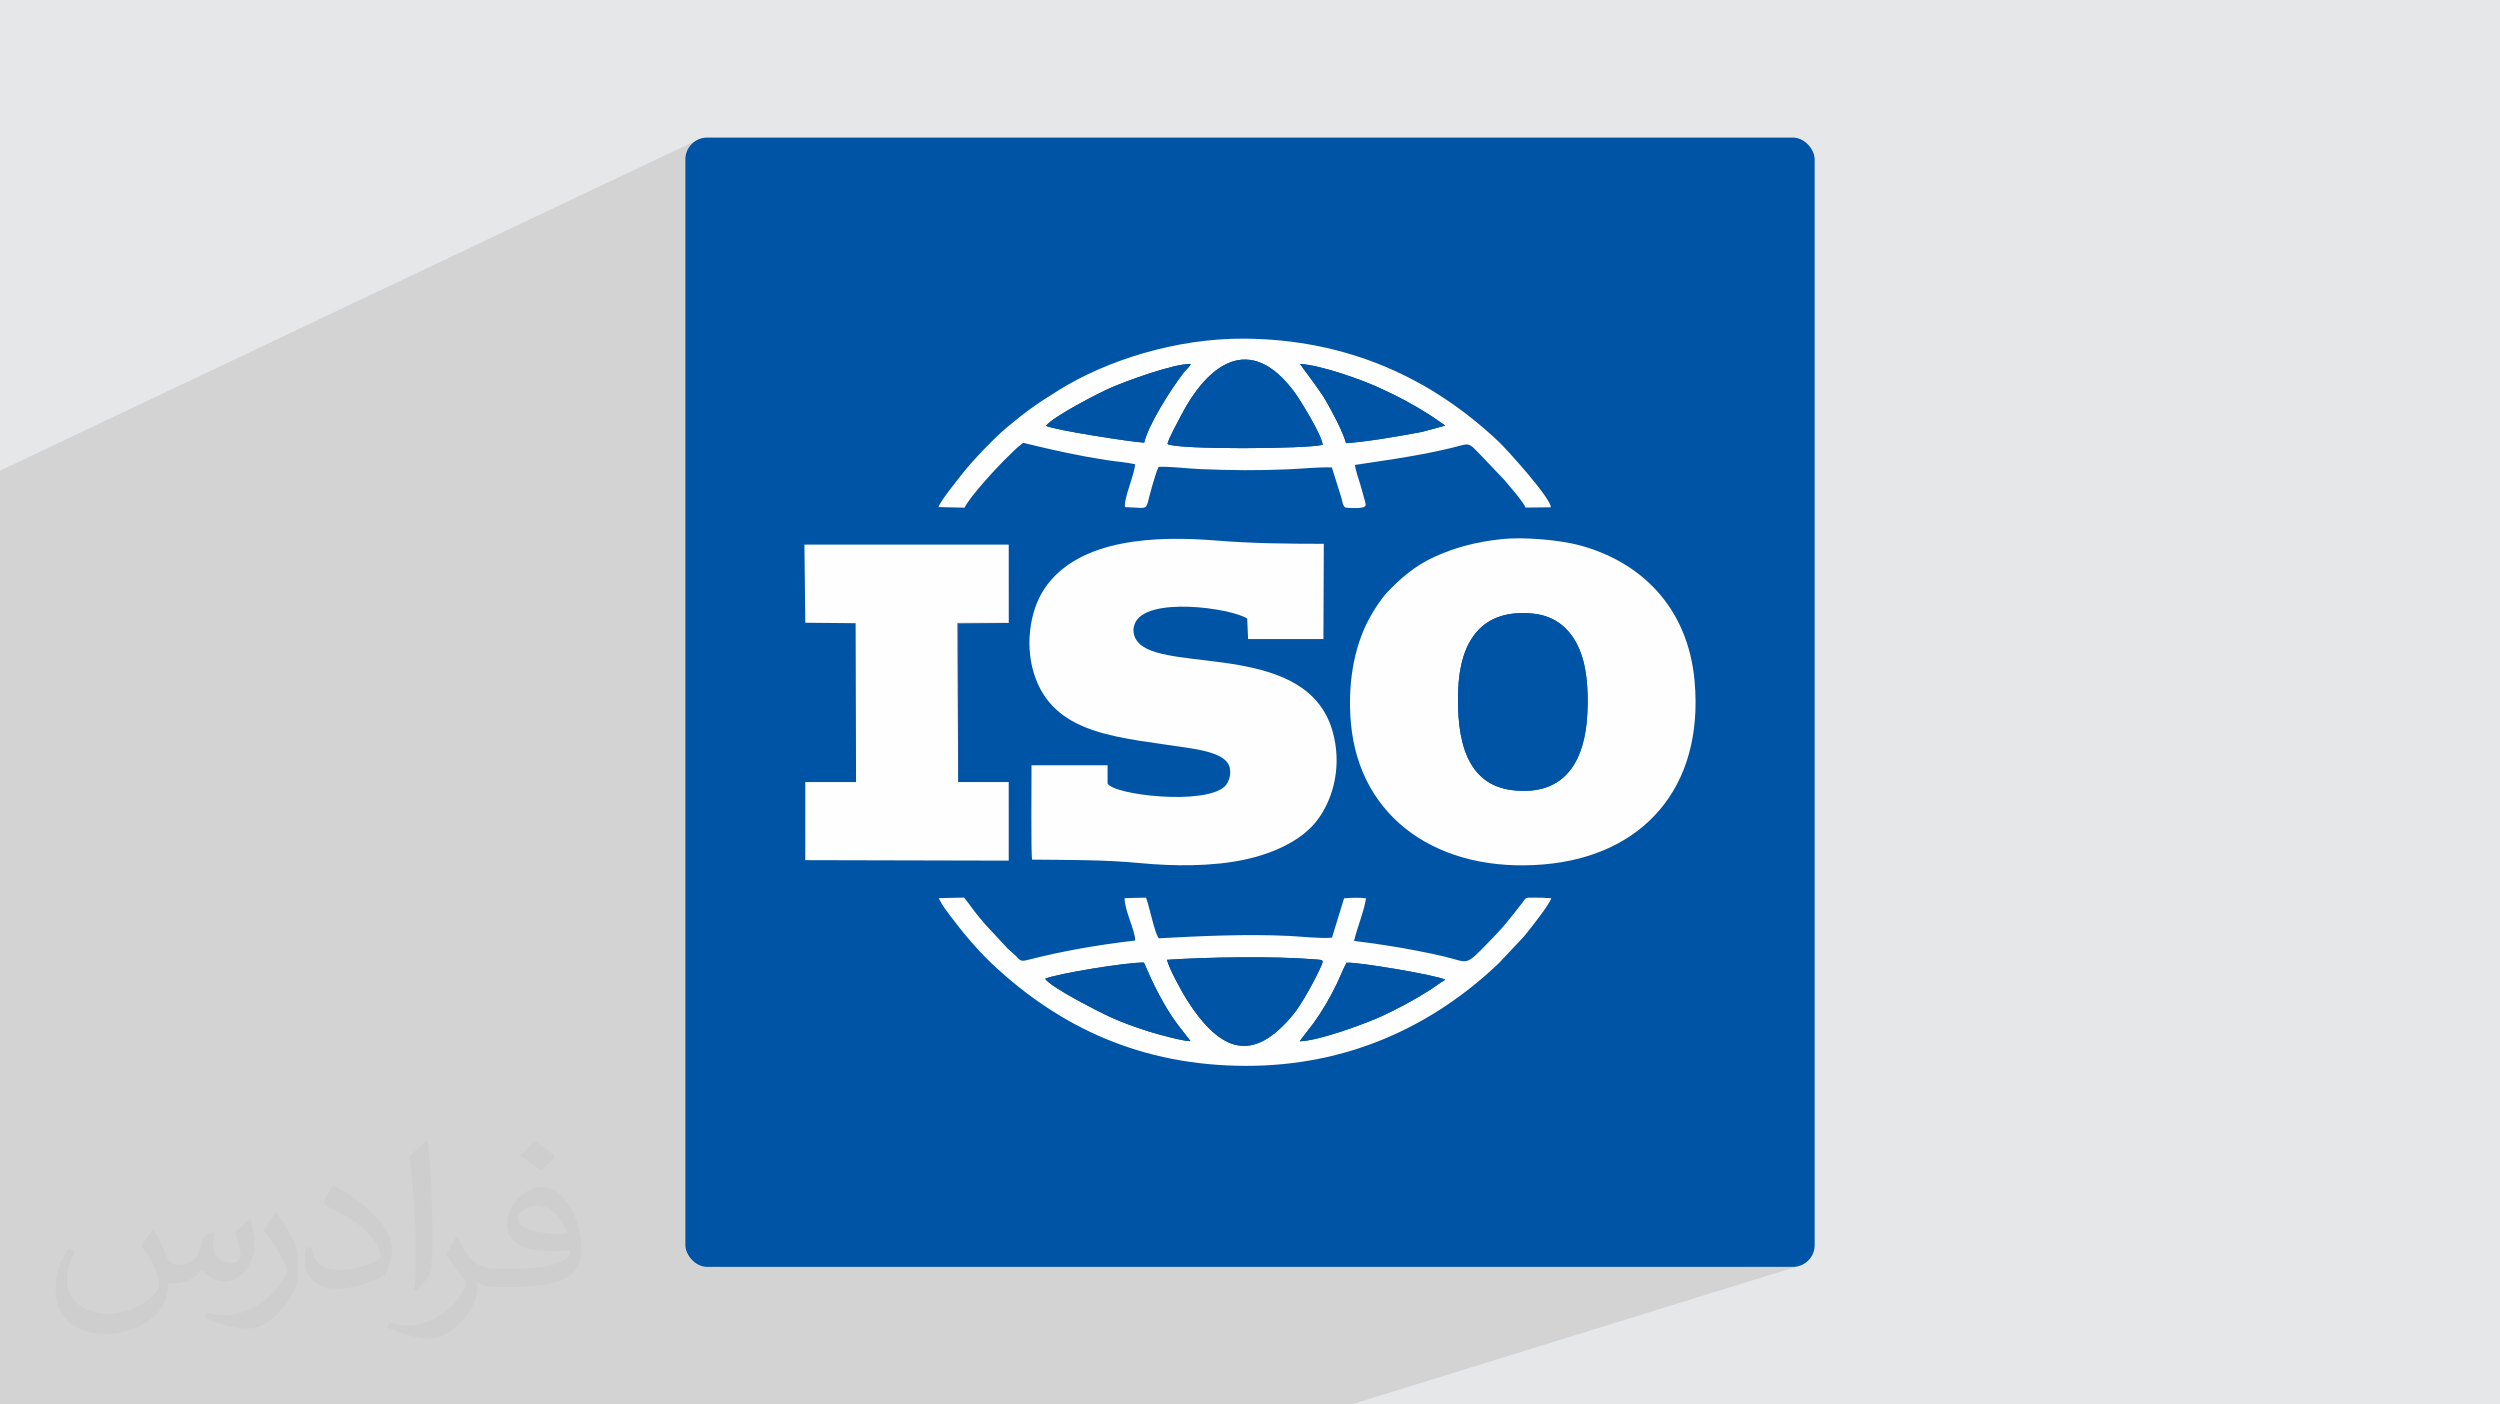 <?xml version="1.0" encoding="UTF-8"?>
<!DOCTYPE svg PUBLIC "-//W3C//DTD SVG 1.1//EN" "http://www.w3.org/Graphics/SVG/1.1/DTD/svg11.dtd">
<!-- Creator: CorelDRAW 2020 (64-Bit) -->
<svg xmlns="http://www.w3.org/2000/svg" xml:space="preserve" width="94.192mm" height="52.917mm" version="1.1" style="shape-rendering:geometricPrecision; text-rendering:geometricPrecision; image-rendering:optimizeQuality; fill-rule:evenodd; clip-rule:evenodd"
viewBox="0 0 9404.92 5283.66"
 xmlns:xlink="http://www.w3.org/1999/xlink"
 xmlns:xodm="http://www.corel.com/coreldraw/odm/2003">
 <defs>
  <style type="text/css">
   <![CDATA[
    .fil3 {fill:#0054A6}
    .fil0 {fill:#E6E7E8}
    .fil5 {fill:#EC545D}
    .fil4 {fill:#FEFEFE}
    .fil2 {fill:#373435;fill-opacity:0.031}
    .fil1 {fill:#2B2A29;fill-opacity:0.102}
   ]]>
  </style>
 </defs>
 <g id="Layer_x0020_1">
  <polygon class="fil0" points="-0,0 9404.92,0 9404.92,5283.66 -0,5283.66 "/>
  <polygon class="fil1" points="5083.2,5283.66 -0,5283.66 -0,1770.63 2628.39,524.08 2614.47,531.66 2602.33,541.69 2592.3,553.83 2584.72,567.75 2579.92,583.12 2578.25,599.59 2578.25,4684.06 2579.92,4700.53 2584.72,4715.9 2592.3,4729.82 2602.33,4741.96 2614.47,4752 2628.39,4759.57 2643.76,4764.37 2660.23,4766.04 6744.7,4766.04 6761.17,4764.37 "/>
  <path class="fil2" d="M578.49 4627.69c17.95,27.21 29.6,53.36 40.96,82.43 8.45,16.91 12.93,48.09 52.57,48.09 11.61,0 28.28,-3.42 43.06,-11.61 16.63,-8.73 29.32,-21.94 35.94,-42l15.85 -53.36 38.57 -19.02 2.64 2.64c-5.27,20.09 -6.59,39.36 -6.59,54.43 0,44.63 38.57,61.56 69.22,61.56 17.95,0 34.09,-8.73 34.09,-25.11 0,-21.13 -8.98,-57.06 -20.62,-89.29 17.95,-17.95 35.94,-35.94 56.53,-50.47l3.17 1.6c8.98,38.04 14,75.56 14,100.66 0,24.57 -10.83,51.79 -19.81,69.49 -18.49,34.87 -51.25,62.62 -90.87,62.62 -30.1,0 -63.65,-15.07 -86.66,-43.06l-1.32 0c-21.66,26.96 -55.22,51.25 -108.86,51.25l-16.63 0c-2.64,35.41 -10.29,60.49 -21.94,82.95 -31.95,62.34 -126.81,106.47 -216.1,106.47 -124.17,0 -186.51,-71.59 -186.51,-166.96 0,-58.91 19.27,-113.6 48.88,-152.42l24.29 10.04c-18.49,35.41 -30.91,68.68 -30.91,101.45 0,89.29 72.66,131.83 156.4,131.83 77.68,0 173.83,-49.41 191.28,-106.72 -6.59,-62.62 -30.1,-91.93 -66.04,-148.99 10.83,-19.02 24.83,-38.04 42.28,-58.38l3.17 0 0 0 0 0 -0.02 -0.09zm1432.13 -336.04c26.15,16.39 51.79,35.66 76.87,57.85 -14,19.81 -31.45,37.79 -53.11,53.64 -25.11,-20.34 -50.19,-37.79 -75.84,-56.27 17.42,-19.55 34.62,-38.29 52.04,-55.22l0 0 0 0 0 0 0 0 0 0 0.03 0zm13.47 244.11c-42.28,0 -76.87,27.75 -76.87,48.34 0,44.13 84.53,57.85 185.72,57.31 -12.68,-51.79 -57.06,-105.68 -108.86,-105.68l0.01 0.03zm-94.86 236.19c54.96,0 103.04,-1.6 139.74,-10.83 40.96,-10.29 75.56,-30.91 75.56,-45.17 0,-3.7 0,-8.19 -1.32,-11.89 -22.98,2.11 -49.41,2.11 -72.38,2.11 -74.49,0 -131.55,-16.91 -154.02,-58.66 -5.55,-11.61 -9.51,-24.57 -9.51,-39.36 0,-40.43 17.42,-79.79 48.09,-107 25.61,-22.45 53.89,-36.44 82.67,-36.44 52.04,0 93.51,41.75 122.57,107.54 15.85,35.94 26.68,77.4 26.68,129.72 0,34.87 -9.51,64.19 -31.17,85.85 -40.43,39.11 -114.92,53.89 -229.04,53.89l-51.79 0 0 0 -13.47 0c-28.28,0 -48.62,-5.02 -64.72,-17.42l-2.64 0c0.79,6.59 1.32,12.93 1.32,19.02 0,25.61 -8.45,58.38 -25.61,84.53 -50.72,75.3 -105.68,108.04 -153.24,108.04 -48.09,0 -107,-18.49 -160.11,-42.54l9.51 -18.49c17.17,7.13 40.96,11.89 73.7,11.89 85.85,0 198.66,-82.43 212.66,-163 -3.17,-6.59 -8.98,-15.32 -17.17,-24.57 -25.11,-29.85 -40.96,-54.68 -55.75,-80.83 12.68,-25.11 24.29,-45.17 35.13,-63.4l4.49 -0.53c36.72,74.77 69.99,117.55 144.23,117.55l11.61 0 0 0 53.89 0 0 0 0 0 0 0 0 0 0 0 0.09 0.01zm-371.98 79c6.34,-34.34 6.87,-72.91 6.87,-108.86l0 -53.36c0,-99.6 -12.68,-244.36 -22.98,-338.68 17.95,-19.27 43.06,-42 62.87,-57.31l5.81 1.6c13.47,118.62 16.63,256 16.63,383.06 0,33.3 -1.32,65.79 -4.49,89.55 -1.85,30.1 -19.27,52.83 -56.53,87.7l-8.19 -3.7zm-382.8 -157.19c1.85,46.77 24.83,83.49 105.15,83.49 49.93,0 92.19,-12.93 138.96,-35.13 8.45,-3.7 12.93,-8.73 12.93,-12.93 0,-29.32 -22.45,-68.15 -60.23,-103.55 -36.72,-33.3 -85.34,-62.62 -130.76,-82.18 -15.6,-6.59 -20.62,-13.47 -20.62,-20.09 0,-13.47 17.95,-41.75 32.77,-62.09l5.02 -0.53c52.04,27.21 110.17,67.64 153.24,112.53 39.11,41.47 63.4,83.49 63.4,129.19 0,33.81 -10.29,65.51 -26.96,95.11 -57.06,28.79 -117.83,50.72 -178.06,50.72 -73.17,0 -123.1,-34.34 -123.1,-114.92 0,-8.73 0,-22.19 3.17,-39.64l25.11 0 0 0 0 0 0 0 0 0 0 0 -0.02 0zm-132.37 -132.9l45.45 73.45c16.63,27.21 32.23,56.81 32.23,103.55l0 59.7c0,48.34 -30.91,100.13 -80.83,151.38 -39.11,34.62 -73.7,49.41 -105.68,49.41 -47.55,0 -101.98,-14.79 -164.85,-41.75l7.13 -18.49c19.81,5.27 42.79,9.77 71.06,9.77 90.36,-0.53 182.8,-66.57 225.08,-147.15 5.02,-9.26 6.87,-17.95 6.87,-24.04 0,-9.26 -5.02,-19.55 -8.98,-28.79 -22.98,-43.31 -48.62,-82.95 -76.87,-119.68 14.79,-23.25 29.6,-45.7 45.7,-67.9l3.7 0.53 0 0 0 0 0 0 0 0 0 0 -0.02 0.01z"/>
  <rect class="fil3" x="2578.24" y="517.6" width="4248.44" height="4248.44" rx="81.99" ry="81.99"/>
  <g id="_2152414194112">
   <path class="fil4" d="M4166.66 2947.72l0 -68.85 -286.13 0c0.48,50 -2.66,332.84 2.29,355.04 137.89,1.39 269.43,-0.02 406.06,13.04 126.66,12.11 270.18,13.13 392.6,-12.88 98.2,-20.86 212.1,-67.12 273.48,-147.89 63.14,-83.08 94.63,-209.73 57.42,-337.61 -95.82,-329.38 -606.85,-220.84 -723.73,-325.01 -19.23,-17.15 -31.76,-44.7 -20.04,-76.09 39.65,-106.28 363.83,-59.69 423.35,-20.48l3.3 77.16 283.38 -0.04 1.48 -358.31c-138.08,-0.06 -269.45,-1.34 -405.78,-12.4 -216.57,-17.56 -515.84,-11.15 -644.86,180.76 -58.35,86.81 -75.95,226.64 -32.82,340.11 81.64,214.74 323.07,220 579.44,260.31 53.94,8.48 127.82,23.24 146.23,62.69 13.44,28.79 1.08,66.13 -14.34,80.8 -76.08,72.42 -417.77,32.86 -441.32,-10.34z"/>
   <path class="fil4" d="M5971.8 2679.83c-7.49,175.97 -79.52,316.48 -281.6,292.79 -174.77,-20.49 -210.86,-190.99 -204.65,-374.47 6.25,-184.75 87.01,-310.47 284.02,-289.47 84.51,9.01 136.94,60.06 166.21,120.98 34.33,71.48 39.74,163.04 36.03,250.18zm-322.53 -651.72c-96.46,10.46 -170.62,30.11 -249.79,65.25 -76.77,34.06 -135.42,86.47 -181.2,135.49 -21.78,23.32 -45.93,59.9 -64.2,92.68 -65.07,116.77 -84.22,263.06 -71.95,399.34 32.33,359.14 331.66,565.18 727.44,530.83 368.66,-31.99 601.62,-286.13 565.42,-689.48 -24.85,-277.01 -201.49,-449.93 -435.99,-511.76 -74.33,-19.59 -209.44,-31.07 -289.73,-22.36z"/>
   <polygon class="fil4" points="3604.44,2942.05 3602.31,2343.55 3794.93,2343.45 3794.8,2048.87 3026.24,2048.87 3029.46,2342.7 3218.83,2344.47 3220.43,2942.04 3029.5,2942.04 3029.37,3235.87 3794.8,3237.67 3794.74,2942.04 "/>
   <path class="fil4" d="M4391.97 1670.35c3.5,-19.48 38.97,-83.74 49.41,-103.93 100.23,-194.01 259.55,-319.85 428.92,-90.33 19.92,27 100.5,156.59 105.78,197.06 -55.63,15.94 -549.76,19.06 -584.11,-2.8zm671.99 -3.19c-14.43,-49.04 -51.58,-116.39 -75.53,-158.98 -23.52,-41.82 -94.97,-132.83 -97.8,-139.11 80.25,4.76 233.4,59.95 299.84,90.63 74.98,34.62 123.03,60.08 190.89,103.21 20.43,12.99 38.46,27.07 55.94,37.99l-88.03 23.84c-83.4,15.56 -204.56,36.96 -285.31,42.41zm-1128.64 -65.42c24.36,-33.22 194.79,-121.98 244.51,-143.42 58.57,-25.25 231.18,-89.38 299.73,-89.25 -6.55,14.43 -16.29,19.23 -26.53,32.54 -48.77,63.3 -132.92,195.83 -148.62,263.54 -48.14,-2.35 -345.33,-48.48 -369.08,-63.4zm-404.74 305.84l98.14 2.29c19.49,-41.78 125.98,-157.16 165.02,-194.02 21.5,-20.29 20.41,-21.97 45.97,-42.45 11.32,-9.07 6.57,-8.18 23.41,-4.09 103.63,25.08 194.86,45.4 300.81,61.7 34.56,5.3 73.37,8.02 106.08,15.39 -0.58,35.61 -44.71,133.85 -37.61,161.32 99.27,2.82 72.51,19.78 100.56,-74.07 6.99,-23.38 16.17,-58.46 26.2,-77.56 48.87,-1.26 106.61,6.54 156.81,8.65 55.24,2.33 111.02,3.8 166.59,4.06 54.77,0.25 108.84,-0.92 163.32,-3.26 52.67,-2.26 112.81,-8.72 164.46,-7.16l35.73 113.6c3.47,12.16 5.07,31.15 15.46,37.52 0.13,0.04 75.94,8.33 76.08,-9.61 0.02,-2.61 -0.7,-7.07 -1.3,-9.74l-17.18 -61.71c-6.77,-23.45 -19.09,-56.79 -22,-79.35 140.07,-21.31 272.84,-38.77 406.16,-75.13 30.44,-8.3 37.39,10.06 69.41,40.55l87.55 92.15c9.6,11.82 18.98,22.87 28.35,33.73 14.51,16.82 41.09,49.36 50.82,69.1l94.98 -1.1c-0.59,-34.63 -163.04,-215.13 -196.06,-246.4 -253.1,-239.67 -568.57,-384.9 -955.77,-388.03 -258.25,-2.09 -520.57,82.34 -699.3,193.67 -84.99,52.95 -120.7,78.08 -194.14,139.15 -47,39.09 -131.96,127.9 -165.42,171.05 -17.68,22.81 -86.26,106.5 -93.13,129.74z"/>
   <path class="fil4" d="M4940.99 3849.69c32.8,-44.97 62.72,-96.47 87.43,-147.64 12.25,-25.37 24.46,-57.16 37.23,-80.37 41.3,-3.51 346.99,48.25 371.19,64.17 -17.2,9.62 -40.38,27.28 -58.77,39.09 -55.08,35.37 -131.29,76.33 -191.22,102.71 -65.05,28.64 -229.27,88.37 -297.67,89.54l51.81 -67.52zm-1009.37 -167.55c45.86,-19.76 312.37,-62.95 371.73,-60.98 34.88,80.9 74.37,162.04 125.13,230.79l50.29 64.85c-25.24,1.11 -130.11,-27.64 -157.11,-36.48 -50.59,-16.58 -97.18,-32.39 -142.67,-53.36 -47.76,-22.01 -222.3,-110.36 -247.37,-144.82zm458.33 -71.39c149.13,-10.04 404.81,-14.39 558.48,-1.5 28.14,2.37 32.55,0.65 21.93,24.55 -23.28,52.4 -72.97,142.99 -103.75,180.75 -150.38,184.41 -272.41,147.57 -399.58,-50.17 -18.21,-28.33 -67.76,-117.49 -77.08,-153.63zm-712.3 -167.76c-18.29,-21.84 -32.87,-44.74 -50.93,-66.34l-95.24 2.1c12.73,27.19 29.71,48.33 45.82,69.81 45.5,60.69 100.66,126.34 155.43,177.84 256.33,240.99 564.05,382.44 953.11,383.31 381.79,0.85 701.22,-147.09 951.46,-384.97l80.89 -85.78c10.24,-10.78 17.05,-18.37 25.86,-29.57 18.49,-23.49 82.08,-102.55 91.83,-130.34 -21.76,-1.87 -43.33,-1.91 -65.5,-2.15 -33.56,-0.36 -28.51,-0.57 -44.07,19.98 -20.5,27.08 -39.03,49.5 -59.31,74.66 -20.56,25.5 -42.66,47.87 -63.99,69.9 -94.26,97.36 -75.25,79.37 -169.73,56.96 -36.71,-8.7 -72.99,-16.08 -110.38,-23.32 -75,-14.54 -151.97,-25.82 -228.91,-35.37 11.65,-51.1 35.79,-105.08 44.99,-159.8 -21.23,-4.57 -61.1,-2.3 -82.64,-0.6l-45.52 148.17c-44.69,3.84 -113.71,-4.27 -160.94,-6.56 -159.01,-7.7 -333.17,0.28 -490.72,8.83 -16.13,-21.65 -34.48,-117.09 -47.89,-152.94l-80.67 1.89c-0.04,46.83 38.96,118.59 40.18,159.42 -141.86,16.53 -274.23,39.51 -407.3,73.7 -26.6,6.84 -27.56,-1.78 -41.73,-15.57 -10.49,-10.2 -20.05,-17.31 -30.93,-27.94l-86.53 -93.07c-8.88,-10.84 -18.15,-22.15 -26.63,-32.26z"/>
   <path class="fil3" d="M5971.8 2679.83c3.71,-87.14 -1.7,-178.7 -36.03,-250.18 -29.27,-60.92 -81.7,-111.97 -166.21,-120.98 -197.01,-21 -277.77,104.72 -284.02,289.47 -6.21,183.48 29.88,353.98 204.65,374.47 202.08,23.69 274.12,-116.81 281.6,-292.79z"/>
   <path class="fil3" d="M4391.97 1670.35c34.35,21.86 528.48,18.73 584.11,2.8 -5.28,-40.47 -85.86,-170.06 -105.78,-197.06 -169.37,-229.51 -328.69,-103.67 -428.92,90.33 -10.43,20.19 -45.9,84.45 -49.41,103.93z"/>
   <path class="fil3" d="M4389.94 3610.75c9.33,36.14 58.87,125.3 77.08,153.63 127.17,197.74 249.19,234.58 399.58,50.17 30.78,-37.75 80.47,-128.35 103.75,-180.75 10.62,-23.9 6.21,-22.19 -21.93,-24.55 -153.68,-12.89 -409.35,-8.55 -558.48,1.5z"/>
   <path class="fil3" d="M3931.62 3682.15c25.06,34.46 199.61,122.81 247.37,144.82 45.49,20.97 92.08,36.77 142.67,53.36 27,8.85 131.87,37.59 157.11,36.48l-50.29 -64.85c-50.76,-68.75 -90.25,-149.89 -125.13,-230.79 -59.36,-1.98 -325.87,41.22 -371.73,60.98z"/>
   <path class="fil3" d="M5063.96 1667.17c80.75,-5.44 201.9,-26.85 285.31,-42.41l88.03 -23.84c-17.47,-10.92 -35.51,-25 -55.94,-37.99 -67.86,-43.13 -115.91,-68.6 -190.89,-103.21 -66.44,-30.68 -219.59,-85.87 -299.84,-90.63 2.84,6.28 74.28,97.29 97.8,139.11 23.94,42.59 61.1,109.94 75.53,158.98z"/>
   <path class="fil3" d="M4889.18 3917.21c68.4,-1.18 232.62,-60.91 297.67,-89.54 59.93,-26.38 136.14,-67.35 191.22,-102.71 18.39,-11.81 41.57,-29.48 58.77,-39.09 -24.19,-15.93 -329.89,-67.69 -371.19,-64.17 -12.77,23.2 -24.98,55 -37.23,80.37 -24.71,51.16 -54.63,102.66 -87.43,147.64l-51.81 67.52z"/>
   <path class="fil3" d="M3935.32 1601.75c23.75,14.93 320.94,61.06 369.08,63.4 15.71,-67.71 99.86,-200.24 148.62,-263.54 10.24,-13.31 19.98,-18.11 26.53,-32.54 -68.55,-0.13 -241.15,64 -299.73,89.25 -49.72,21.45 -220.15,110.2 -244.51,143.42z"/>
   <polygon class="fil5" points="3604.44,2942.05 3604.44,2346.82 3794.93,2343.45 3602.31,2343.55 "/>
  </g>
 </g>
</svg>
